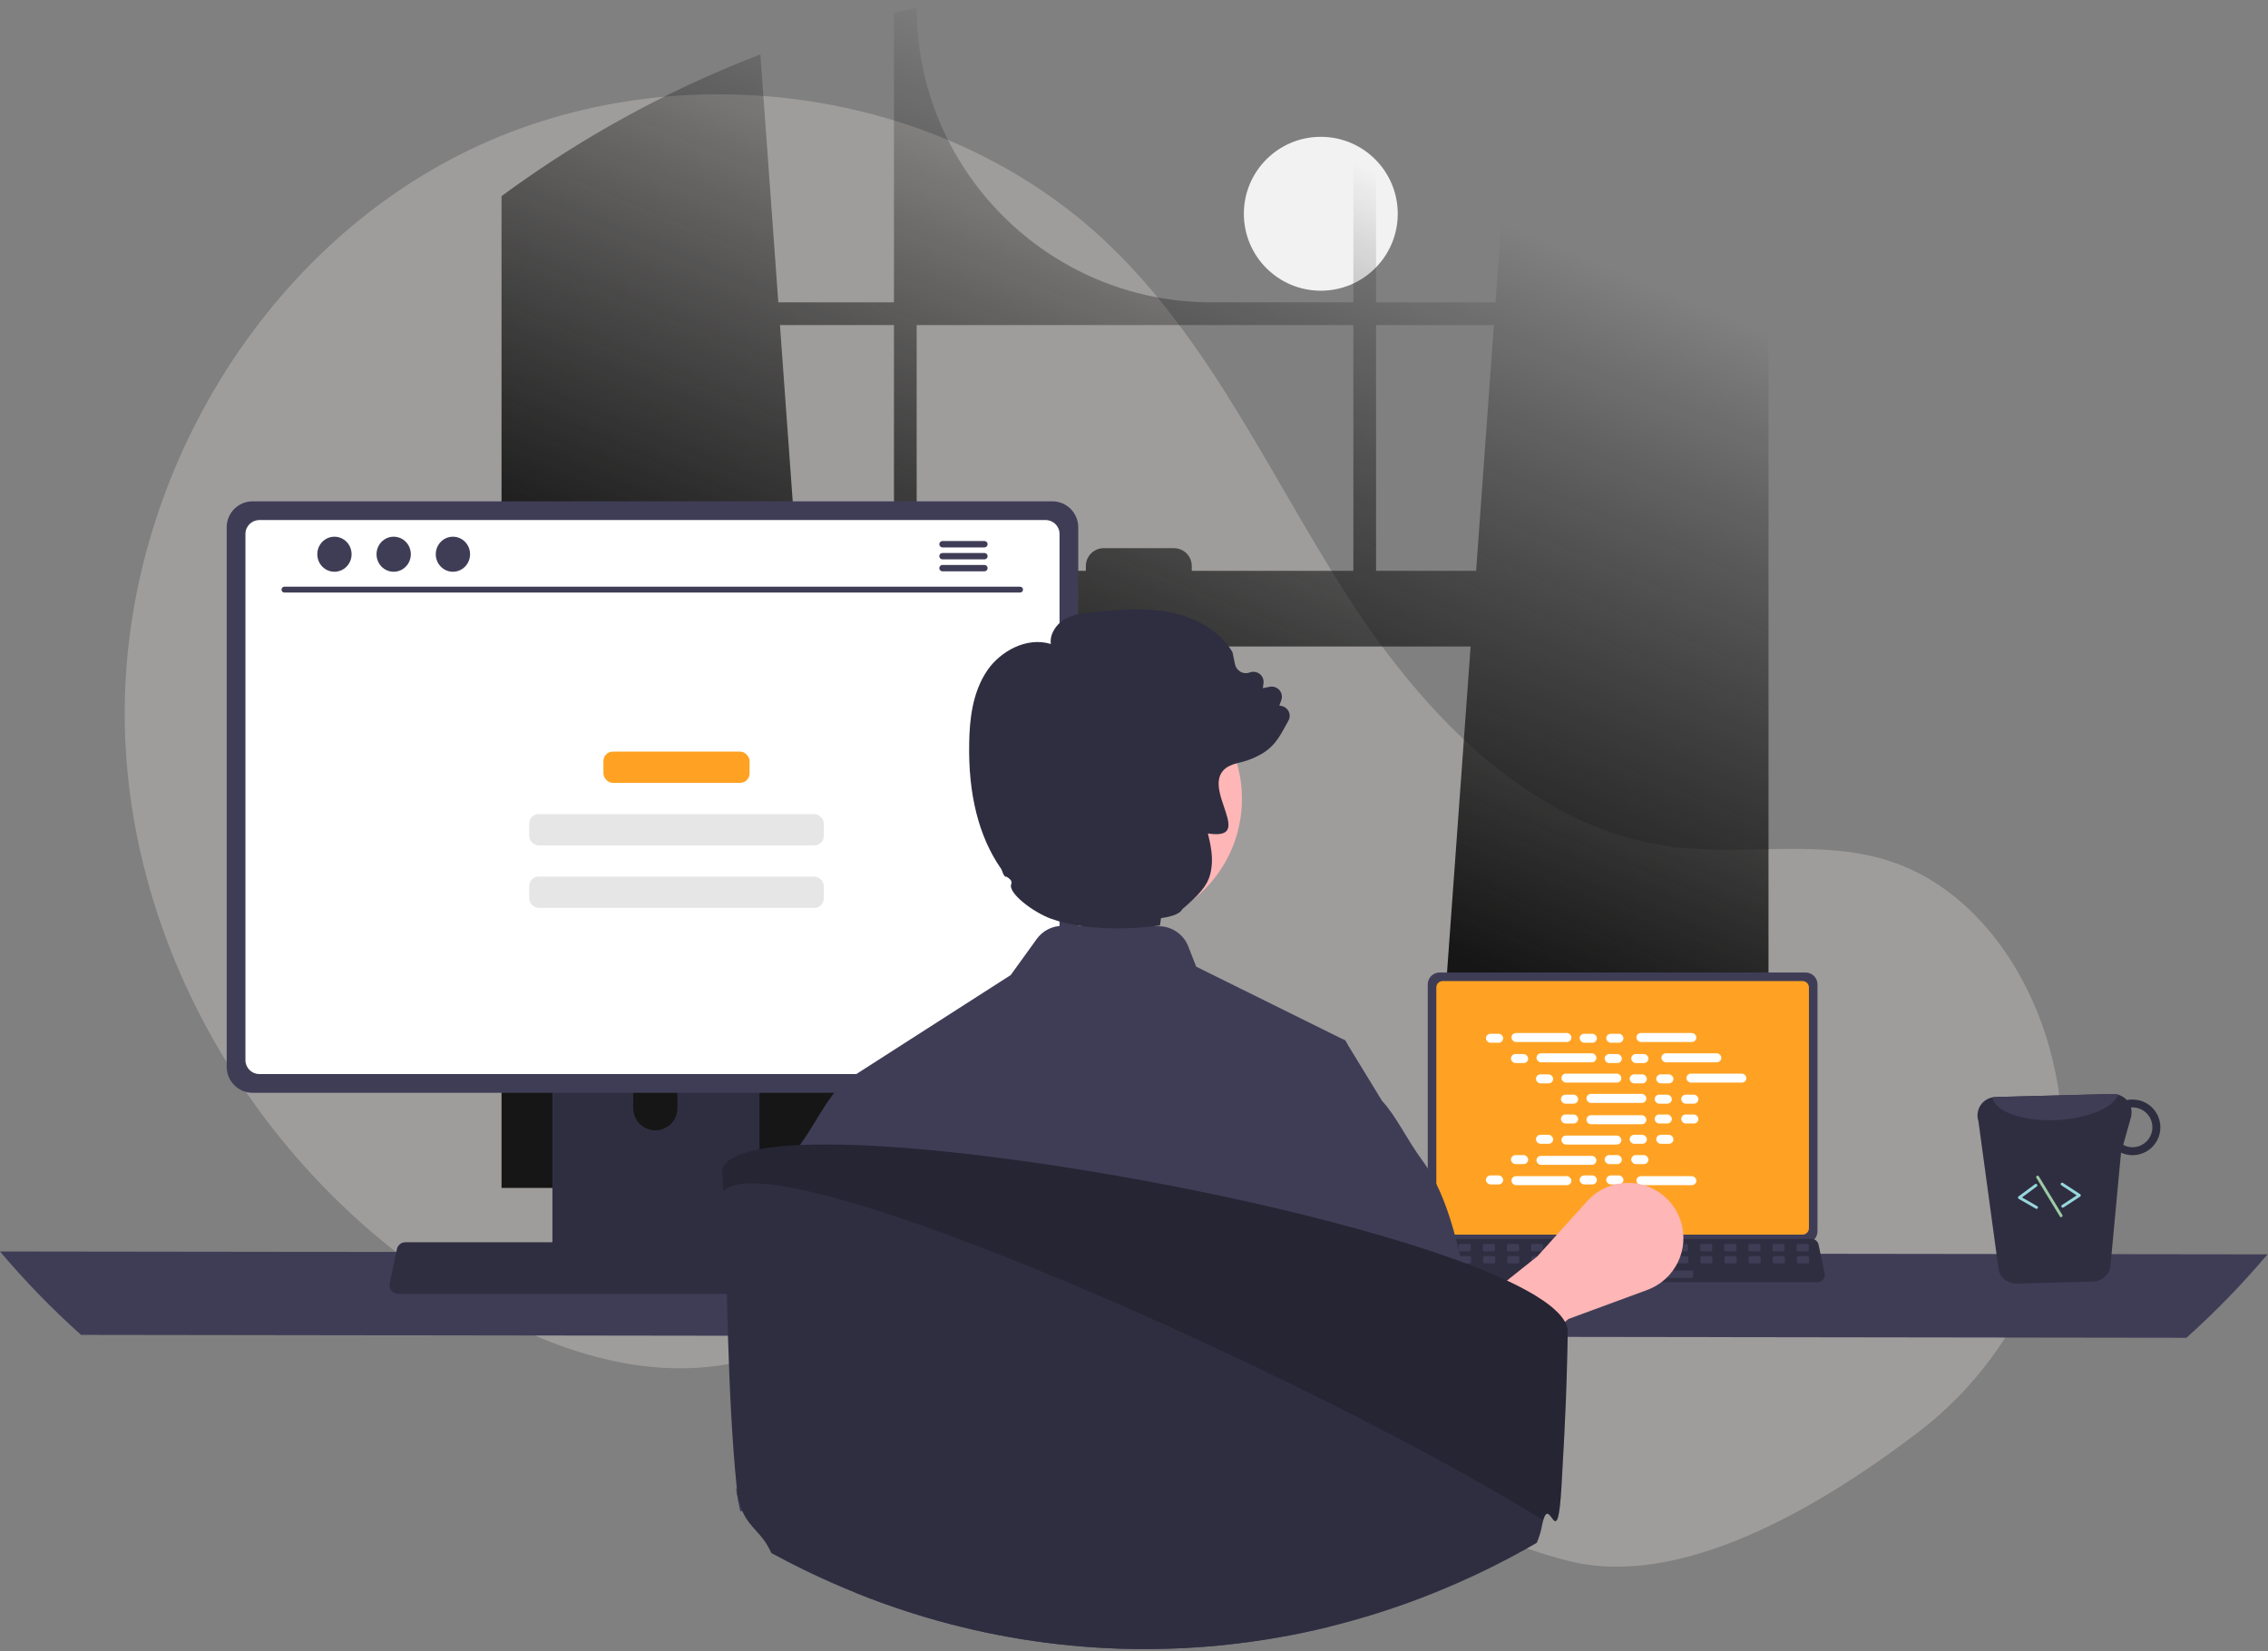 <?xml version="1.0" encoding="UTF-8"?>
<svg width="787px" height="573px" viewBox="0 0 787 573" version="1.1" xmlns="http://www.w3.org/2000/svg" xmlns:xlink="http://www.w3.org/1999/xlink">
    <rect x="0" y="0" width="787" height="573" fill="#808080" stroke="none"/>
    <title>undraw_programming_re_kg9v</title>
    <defs>
        <linearGradient x1="50%" y1="6.036%" x2="26.672%" y2="59.054%" id="linearGradient-1">
            <stop stop-color="#000000" stop-opacity="0" offset="0%"></stop>
            <stop stop-color="#161616" offset="100%"></stop>
        </linearGradient>
    </defs>
    <g id="Page-1" stroke="none" stroke-width="1" fill="none" fill-rule="evenodd">
        <g id="Large-Copy-4" transform="translate(-683, -223)" fill-rule="nonzero">
            <g id="undraw_programming_re_kg9v" transform="translate(683, 223)">
                <circle id="Oval" fill="#F2F2F2" cx="458.321" cy="74.182" r="26.701"></circle>
                <path d="M665.448,497.152 C705.135,466.923 724.091,416.127 712.224,367.67 C711.929,366.466 711.618,365.264 711.29,364.066 C703.423,335.302 683.959,307.965 655.59,298.775 C631.77,291.058 605.771,296.992 580.921,293.923 C532.139,287.899 494.32,248.429 467.71,207.104 C441.099,165.778 420.648,119.52 385.288,85.38 C327.003,29.104 231.926,16.988 159.661,53.619 C87.397,90.25 41.365,171.52 43.328,252.514 C45.291,333.509 93.374,410.946 163.203,452.031 C188.855,467.124 218.524,477.817 248.051,474.075 C273.671,470.829 296.95,457.063 322.45,452.976 C362.541,446.55 402.377,464.676 437.052,485.799 C471.728,506.922 505.223,531.959 544.627,541.752 C582.888,551.26 630.291,523.93 665.448,497.152 Z" id="Path" fill-opacity="0.271" fill="#F5EDE8"></path>
                <path d="M608.426,55.32 C607.556,54.74 606.676,54.19 605.806,53.63 C580.657,37.546 553.701,24.479 525.496,14.7 L518.956,104.92 L477.496,104.92 L477.496,1.53 C474.886,0.99 472.256,0.48 469.626,0 L469.626,104.92 L420.356,104.92 C363.874,104.92 318.086,59.132 318.086,2.65 C315.446,3.22 312.826,3.83 310.206,4.48 L310.206,104.92 L270.076,104.92 L263.846,18.89 C234.861,30.006 207.343,44.625 181.906,62.42 C181.466,62.72 181.026,63.03 180.596,63.33 C178.386,64.88 176.206,66.46 174.036,68.06 L174.036,412.25 L292.306,412.25 L290.216,383.3 L278.716,224.35 L510.306,224.35 L498.806,383.3 L496.716,412.25 L613.676,412.25 L613.676,58.8 C611.936,57.62 610.186,56.46 608.426,55.32 Z M310.206,198.1 L276.816,198.1 L270.646,112.8 L310.206,112.8 L310.206,198.1 Z M469.626,198.1 L413.546,198.1 L413.546,196.41 C413.546,194.769 412.894,193.196 411.732,192.036 C410.571,190.877 408.997,190.227 407.356,190.23 L382.976,190.23 C381.337,190.229 379.764,190.88 378.605,192.039 C377.446,193.198 376.795,194.771 376.796,196.41 L376.796,198.1 L318.086,198.1 L318.086,112.8 L469.626,112.8 L469.626,198.1 Z M477.496,198.1 L477.496,112.8 L518.386,112.8 L512.216,198.1 L477.496,198.1 Z" id="Shape" fill="url(#linearGradient-1)"></path>
                <path d="M0,434.291 C8.687,444.584 18.083,454.258 28.12,463.241 L758.7,464.241 C768.737,455.258 778.133,445.584 786.82,435.291 L0,434.291 Z" id="Path" fill="#3F3D56"></path>
                <path d="M495.43,341.591 L495.43,427.295 C495.432,429.57 497.275,431.413 499.549,431.414 L626.553,431.414 C628.828,431.413 630.671,429.57 630.673,427.295 L630.673,341.591 C630.667,339.319 628.825,337.48 626.553,337.477 L499.549,337.477 C497.277,337.48 495.435,339.319 495.43,341.591 L495.43,341.591 Z" id="Path" fill="#3F3D56"></path>
                <path d="M498.409,342.658 L498.409,426.238 C498.411,427.453 499.396,428.437 500.611,428.44 L625.496,428.44 C626.711,428.437 627.696,427.453 627.698,426.238 L627.698,342.658 C627.698,341.441 626.713,340.454 625.496,340.452 L500.611,340.452 C499.394,340.454 498.409,341.441 498.409,342.658 L498.409,342.658 Z" id="Path" fill="#FFA223"></path>
                <path d="M492.774,444.01 C493.245,444.601 493.961,444.944 494.717,444.94 L630.709,444.94 C631.462,444.939 632.175,444.599 632.65,444.014 C633.124,443.429 633.31,442.661 633.155,441.924 L631.044,431.897 C630.866,431.066 630.28,430.382 629.486,430.079 C629.203,429.968 628.902,429.911 628.598,429.911 L496.82,429.911 C496.516,429.911 496.215,429.968 495.932,430.079 C495.138,430.382 494.551,431.066 494.374,431.897 L492.263,441.924 C492.111,442.661 492.298,443.427 492.774,444.01 L492.774,444.01 Z" id="Path" fill="#2F2E41"></path>
                <rect id="Rectangle" fill="#3F3D56" transform="translate(625.538, 432.974) rotate(-180) translate(-625.538, -432.974)" x="623.444" y="431.717" width="4.188" height="2.513" rx="0.488"></rect>
                <rect id="Rectangle" fill="#3F3D56" transform="translate(617.161, 432.974) rotate(-180) translate(-617.161, -432.974)" x="615.067" y="431.717" width="4.188" height="2.513" rx="0.488"></rect>
                <rect id="Rectangle" fill="#3F3D56" transform="translate(608.784, 432.974) rotate(-180) translate(-608.784, -432.974)" x="606.69" y="431.717" width="4.188" height="2.513" rx="0.488"></rect>
                <rect id="Rectangle" fill="#3F3D56" transform="translate(600.407, 432.974) rotate(-180) translate(-600.407, -432.974)" x="598.313" y="431.717" width="4.188" height="2.513" rx="0.488"></rect>
                <rect id="Rectangle" fill="#3F3D56" transform="translate(592.03, 432.974) rotate(-180) translate(-592.03, -432.974)" x="589.936" y="431.717" width="4.188" height="2.513" rx="0.488"></rect>
                <rect id="Rectangle" fill="#3F3D56" transform="translate(583.653, 432.974) rotate(-180) translate(-583.653, -432.974)" x="581.559" y="431.717" width="4.188" height="2.513" rx="0.488"></rect>
                <rect id="Rectangle" fill="#3F3D56" transform="translate(575.276, 432.974) rotate(-180) translate(-575.276, -432.974)" x="573.182" y="431.717" width="4.188" height="2.513" rx="0.488"></rect>
                <rect id="Rectangle" fill="#3F3D56" transform="translate(566.899, 432.974) rotate(-180) translate(-566.899, -432.974)" x="564.805" y="431.717" width="4.188" height="2.513" rx="0.488"></rect>
                <rect id="Rectangle" fill="#3F3D56" transform="translate(558.522, 432.974) rotate(-180) translate(-558.522, -432.974)" x="556.428" y="431.717" width="4.188" height="2.513" rx="0.488"></rect>
                <rect id="Rectangle" fill="#3F3D56" transform="translate(550.145, 432.974) rotate(-180) translate(-550.145, -432.974)" x="548.051" y="431.717" width="4.188" height="2.513" rx="0.488"></rect>
                <rect id="Rectangle" fill="#3F3D56" transform="translate(541.768, 432.974) rotate(-180) translate(-541.768, -432.974)" x="539.674" y="431.717" width="4.188" height="2.513" rx="0.488"></rect>
                <rect id="Rectangle" fill="#3F3D56" transform="translate(533.391, 432.974) rotate(-180) translate(-533.391, -432.974)" x="531.297" y="431.717" width="4.188" height="2.513" rx="0.488"></rect>
                <rect id="Rectangle" fill="#3F3D56" transform="translate(525.014, 432.974) rotate(-180) translate(-525.014, -432.974)" x="522.92" y="431.717" width="4.188" height="2.513" rx="0.488"></rect>
                <rect id="Rectangle" fill="#3F3D56" transform="translate(516.637, 432.974) rotate(-180) translate(-516.637, -432.974)" x="514.543" y="431.717" width="4.188" height="2.513" rx="0.488"></rect>
                <rect id="Rectangle" fill="#3F3D56" transform="translate(508.26, 432.974) rotate(-180) translate(-508.26, -432.974)" x="506.166" y="431.717" width="4.188" height="2.513" rx="0.488"></rect>
                <rect id="Rectangle" fill="#3F3D56" transform="translate(499.883, 432.974) rotate(-180) translate(-499.883, -432.974)" x="497.789" y="431.717" width="4.188" height="2.513" rx="0.488"></rect>
                <rect id="Rectangle" fill="#3F3D56" transform="translate(625.637, 437.162) rotate(-180) translate(-625.637, -437.162)" x="623.543" y="435.906" width="4.188" height="2.513" rx="0.488"></rect>
                <rect id="Rectangle" fill="#3F3D56" transform="translate(617.26, 437.162) rotate(-180) translate(-617.26, -437.162)" x="615.166" y="435.906" width="4.188" height="2.513" rx="0.488"></rect>
                <rect id="Rectangle" fill="#3F3D56" transform="translate(608.883, 437.162) rotate(-180) translate(-608.883, -437.162)" x="606.789" y="435.906" width="4.188" height="2.513" rx="0.488"></rect>
                <rect id="Rectangle" fill="#3F3D56" transform="translate(600.506, 437.162) rotate(-180) translate(-600.506, -437.162)" x="598.412" y="435.906" width="4.188" height="2.513" rx="0.488"></rect>
                <rect id="Rectangle" fill="#3F3D56" transform="translate(592.129, 437.162) rotate(-180) translate(-592.129, -437.162)" x="590.035" y="435.906" width="4.188" height="2.513" rx="0.488"></rect>
                <rect id="Rectangle" fill="#3F3D56" transform="translate(583.752, 437.162) rotate(-180) translate(-583.752, -437.162)" x="581.658" y="435.906" width="4.188" height="2.513" rx="0.488"></rect>
                <rect id="Rectangle" fill="#3F3D56" transform="translate(575.375, 437.162) rotate(-180) translate(-575.375, -437.162)" x="573.281" y="435.906" width="4.188" height="2.513" rx="0.488"></rect>
                <rect id="Rectangle" fill="#3F3D56" transform="translate(566.998, 437.162) rotate(-180) translate(-566.998, -437.162)" x="564.904" y="435.906" width="4.188" height="2.513" rx="0.488"></rect>
                <rect id="Rectangle" fill="#3F3D56" transform="translate(558.621, 437.162) rotate(-180) translate(-558.621, -437.162)" x="556.527" y="435.906" width="4.188" height="2.513" rx="0.488"></rect>
                <rect id="Rectangle" fill="#3F3D56" transform="translate(550.244, 437.162) rotate(-180) translate(-550.244, -437.162)" x="548.15" y="435.906" width="4.188" height="2.513" rx="0.488"></rect>
                <rect id="Rectangle" fill="#3F3D56" transform="translate(541.867, 437.162) rotate(-180) translate(-541.867, -437.162)" x="539.773" y="435.906" width="4.188" height="2.513" rx="0.488"></rect>
                <rect id="Rectangle" fill="#3F3D56" transform="translate(533.49, 437.162) rotate(-180) translate(-533.49, -437.162)" x="531.396" y="435.906" width="4.188" height="2.513" rx="0.488"></rect>
                <rect id="Rectangle" fill="#3F3D56" transform="translate(525.113, 437.162) rotate(-180) translate(-525.113, -437.162)" x="523.019" y="435.906" width="4.188" height="2.513" rx="0.488"></rect>
                <rect id="Rectangle" fill="#3F3D56" transform="translate(516.736, 437.162) rotate(-180) translate(-516.736, -437.162)" x="514.642" y="435.906" width="4.188" height="2.513" rx="0.488"></rect>
                <rect id="Rectangle" fill="#3F3D56" transform="translate(508.359, 437.162) rotate(-180) translate(-508.359, -437.162)" x="506.265" y="435.906" width="4.188" height="2.513" rx="0.488"></rect>
                <rect id="Rectangle" fill="#3F3D56" transform="translate(499.982, 437.162) rotate(-180) translate(-499.982, -437.162)" x="497.888" y="435.906" width="4.188" height="2.513" rx="0.488"></rect>
                <rect id="Rectangle" fill="#3F3D56" transform="translate(570.768, 442.189) rotate(-180) translate(-570.768, -442.189)" x="554.014" y="440.932" width="33.508" height="2.513" rx="0.488"></rect>
                <rect id="Rectangle" fill="#FFFFFF" x="515.631" y="358.737" width="5.966" height="3.122" rx="1.561"></rect>
                <rect id="Rectangle" fill="#FFFFFF" x="548.154" y="358.737" width="5.966" height="3.122" rx="1.561"></rect>
                <rect id="Rectangle" fill="#FFFFFF" x="557.369" y="358.737" width="5.966" height="3.122" rx="1.561"></rect>
                <rect id="Rectangle" fill="#FFFFFF" x="524.477" y="358.477" width="20.796" height="3.122" rx="1.561"></rect>
                <rect id="Rectangle" fill="#FFFFFF" x="567.841" y="358.477" width="20.796" height="3.122" rx="1.561"></rect>
                <rect id="Rectangle" fill="#FFFFFF" x="524.304" y="365.784" width="5.966" height="3.122" rx="1.561"></rect>
                <rect id="Rectangle" fill="#FFFFFF" x="556.827" y="365.784" width="5.966" height="3.122" rx="1.561"></rect>
                <rect id="Rectangle" fill="#FFFFFF" x="566.042" y="365.784" width="5.966" height="3.122" rx="1.561"></rect>
                <rect id="Rectangle" fill="#FFFFFF" x="533.15" y="365.524" width="20.796" height="3.122" rx="1.561"></rect>
                <rect id="Rectangle" fill="#FFFFFF" x="576.514" y="365.524" width="20.796" height="3.122" rx="1.561"></rect>
                <rect id="Rectangle" fill="#FFFFFF" x="532.977" y="372.83" width="5.966" height="3.122" rx="1.561"></rect>
                <rect id="Rectangle" fill="#FFFFFF" x="565.5" y="372.83" width="5.966" height="3.122" rx="1.561"></rect>
                <rect id="Rectangle" fill="#FFFFFF" x="574.715" y="372.83" width="5.966" height="3.122" rx="1.561"></rect>
                <rect id="Rectangle" fill="#FFFFFF" x="541.823" y="372.57" width="20.796" height="3.122" rx="1.561"></rect>
                <rect id="Rectangle" fill="#FFFFFF" x="585.187" y="372.57" width="20.796" height="3.122" rx="1.561"></rect>
                <rect id="Rectangle" fill="#FFFFFF" x="541.649" y="379.877" width="5.966" height="3.122" rx="1.561"></rect>
                <rect id="Rectangle" fill="#FFFFFF" x="574.173" y="379.877" width="5.966" height="3.122" rx="1.561"></rect>
                <rect id="Rectangle" fill="#FFFFFF" x="583.387" y="379.877" width="5.966" height="3.122" rx="1.561"></rect>
                <rect id="Rectangle" fill="#FFFFFF" x="550.496" y="379.617" width="20.796" height="3.122" rx="1.561"></rect>
                <rect id="Rectangle" fill="#FFFFFF" x="548.154" y="407.898" width="5.966" height="3.122" rx="1.561"></rect>
                <rect id="Rectangle" fill="#FFFFFF" x="557.369" y="407.898" width="5.966" height="3.122" rx="1.561"></rect>
                <rect id="Rectangle" fill="#FFFFFF" x="567.841" y="408.158" width="20.796" height="3.122" rx="1.561"></rect>
                <rect id="Rectangle" fill="#FFFFFF" x="515.631" y="407.898" width="5.966" height="3.122" rx="1.561"></rect>
                <rect id="Rectangle" fill="#FFFFFF" x="524.477" y="408.158" width="20.796" height="3.122" rx="1.561"></rect>
                <rect id="Rectangle" fill="#FFFFFF" x="524.304" y="400.851" width="5.966" height="3.122" rx="1.561"></rect>
                <rect id="Rectangle" fill="#FFFFFF" x="556.827" y="400.851" width="5.966" height="3.122" rx="1.561"></rect>
                <rect id="Rectangle" fill="#FFFFFF" x="566.042" y="400.851" width="5.966" height="3.122" rx="1.561"></rect>
                <rect id="Rectangle" fill="#FFFFFF" x="533.15" y="401.111" width="20.796" height="3.122" rx="1.561"></rect>
                <rect id="Rectangle" fill="#FFFFFF" x="532.977" y="393.804" width="5.966" height="3.122" rx="1.561"></rect>
                <rect id="Rectangle" fill="#FFFFFF" x="565.5" y="393.804" width="5.966" height="3.122" rx="1.561"></rect>
                <rect id="Rectangle" fill="#FFFFFF" x="574.715" y="393.804" width="5.966" height="3.122" rx="1.561"></rect>
                <rect id="Rectangle" fill="#FFFFFF" x="541.823" y="394.065" width="20.796" height="3.122" rx="1.561"></rect>
                <rect id="Rectangle" fill="#FFFFFF" x="541.649" y="386.758" width="5.966" height="3.122" rx="1.561"></rect>
                <rect id="Rectangle" fill="#FFFFFF" x="574.173" y="386.758" width="5.966" height="3.122" rx="1.561"></rect>
                <rect id="Rectangle" fill="#FFFFFF" x="583.387" y="386.758" width="5.966" height="3.122" rx="1.561"></rect>
                <rect id="Rectangle" fill="#FFFFFF" x="550.496" y="387.018" width="20.796" height="3.122" rx="1.561"></rect>
                <path d="M504.917,490.482 L491.568,469.38 L533.47,435.977 L550.765,416.816 C555.338,411.75 562.26,409.499 568.938,410.905 C575.616,412.312 581.042,417.164 583.183,423.644 L583.183,423.644 C586.424,433.452 581.306,444.064 571.613,447.635 L544.264,457.71 L504.917,490.482 Z" id="Path" fill="#FFB6B6"></path>
                <path d="M191.69,337.481 L191.69,440.041 L263.54,440.041 L263.54,337.481 C263.543,335.967 262.557,334.628 261.11,334.181 C260.778,334.071 260.43,334.017 260.08,334.021 L195.16,334.021 C194.241,334.019 193.359,334.383 192.708,335.032 C192.057,335.681 191.691,336.562 191.69,337.481 L191.69,337.481 Z M219.73,372.721 C219.769,368.513 223.192,365.122 227.4,365.122 C231.608,365.122 235.031,368.513 235.07,372.721 L235.07,384.621 C235.048,388.842 231.621,392.252 227.4,392.252 C223.179,392.252 219.752,388.842 219.73,384.621 L219.73,372.721 Z" id="Shape" fill="#2F2E41"></path>
                <path d="M191.47,436.761 L191.47,446.651 C191.473,447.717 192.334,448.582 193.4,448.591 L261.83,448.591 C262.898,448.586 263.76,447.719 263.76,446.651 L263.76,436.761 L191.47,436.761 Z" id="Path" fill="#3F3D56"></path>
                <path d="M78.66,182.961 L78.66,370.221 C78.664,375.19 82.691,379.217 87.66,379.221 L365.16,379.221 C370.129,379.217 374.156,375.19 374.16,370.221 L374.16,182.961 C374.148,177.997 370.124,173.977 365.16,173.971 L87.66,173.971 C82.696,173.977 78.672,177.997 78.66,182.961 Z" id="Path" fill="#3F3D56"></path>
                <path d="M85.17,185.291 L85.17,367.911 C85.175,370.565 87.325,372.716 89.98,372.721 L362.85,372.721 C365.505,372.716 367.655,370.565 367.66,367.911 L367.66,185.291 C367.66,182.633 365.508,180.477 362.85,180.471 L89.98,180.471 C87.322,180.477 85.17,182.633 85.17,185.291 Z" id="Path" fill="#FFFFFF"></path>
                <path d="M135.81,447.921 C136.373,448.626 137.228,449.035 138.13,449.031 L300.47,449.031 C301.369,449.03 302.22,448.624 302.786,447.925 C303.353,447.227 303.574,446.311 303.39,445.431 L300.87,433.461 C300.658,432.469 299.958,431.652 299.01,431.291 C298.672,431.158 298.313,431.091 297.95,431.091 L140.64,431.091 C140.277,431.091 139.918,431.158 139.58,431.291 C138.632,431.652 137.932,432.469 137.72,433.461 L135.2,445.431 C135.018,446.31 135.242,447.225 135.81,447.921 Z" id="Path" fill="#2F2E41"></path>
                <path d="M353.995,205.628 L98.671,205.628 C98.119,205.615 97.678,205.164 97.678,204.612 C97.678,204.06 98.119,203.609 98.671,203.597 L353.995,203.597 C354.546,203.609 354.988,204.06 354.988,204.612 C354.988,205.164 354.546,205.615 353.995,205.628 L353.995,205.628 Z" id="Path" fill="#3F3D56"></path>
                <ellipse id="Oval" fill="#3F3D56" cx="116.051" cy="192.33" rx="5.95" ry="6.083"></ellipse>
                <ellipse id="Oval" fill="#3F3D56" cx="136.607" cy="192.33" rx="5.95" ry="6.083"></ellipse>
                <ellipse id="Oval" fill="#3F3D56" cx="157.163" cy="192.33" rx="5.95" ry="6.083"></ellipse>
                <path d="M341.616,187.751 L327.016,187.751 C326.416,187.765 325.937,188.256 325.937,188.856 C325.937,189.456 326.416,189.947 327.016,189.961 L341.616,189.961 C342.221,189.952 342.706,189.46 342.706,188.856 C342.706,188.252 342.221,187.759 341.616,187.751 Z" id="Path" fill="#3F3D56"></path>
                <path d="M341.616,191.901 L327.016,191.901 C326.416,191.914 325.936,192.405 325.936,193.006 C325.936,193.607 326.416,194.098 327.016,194.111 L341.616,194.111 C342.221,194.104 342.708,193.611 342.708,193.006 C342.708,192.401 342.221,191.908 341.616,191.901 L341.616,191.901 Z" id="Path" fill="#3F3D56"></path>
                <path d="M341.616,196.051 L327.016,196.051 C326.416,196.065 325.937,196.555 325.937,197.156 C325.937,197.756 326.416,198.247 327.016,198.261 L341.616,198.261 C342.221,198.252 342.706,197.76 342.706,197.156 C342.706,196.552 342.221,196.059 341.616,196.051 Z" id="Path" fill="#3F3D56"></path>
                <path d="M693.596,441.101 C694.5,443.733 696.997,445.482 699.779,445.432 L726.271,444.751 C729.076,444.696 731.511,442.8 732.252,440.094 L736,400.006 C737.33,400.609 738.778,400.906 740.238,400.877 C743.689,400.79 746.831,398.87 748.481,395.838 C750.132,392.806 750.039,389.125 748.239,386.18 C746.439,383.235 743.204,381.474 739.753,381.561 C739.17,381.559 738.588,381.619 738.017,381.741 C736.762,380.383 734.992,379.62 733.143,379.638 L692.393,380.69 C692.055,380.703 691.718,380.745 691.388,380.815 C689.579,381.152 688.006,382.255 687.071,383.839 C686.137,385.424 685.934,387.335 686.514,389.08 L693.596,441.101 Z M736.769,397.284 L739.437,387.732 C739.74,386.628 739.747,385.464 739.457,384.357 C739.587,384.357 739.701,384.295 739.83,384.295 C743.639,384.216 746.793,387.234 746.882,391.042 C746.971,394.85 743.962,398.013 740.154,398.112 C738.971,398.149 737.801,397.863 736.769,397.284 L736.769,397.284 Z" id="Shape" fill="#2F2E41"></path>
                <path d="M691.388,380.815 C692.256,385.779 702.017,389.269 713.753,388.662 C724.546,388.165 733.371,384.375 734.988,379.884 C734.389,379.707 733.767,379.624 733.143,379.638 L692.393,380.69 C692.055,380.703 691.718,380.745 691.388,380.815 L691.388,380.815 Z" id="Path" fill="#3F3D56"></path>
                <path d="M715.904,419.073 C715.958,419.059 716.009,419.037 716.055,419.007 L721.808,415.241 C721.95,415.149 722.035,414.992 722.035,414.823 C722.035,414.654 721.95,414.497 721.809,414.405 L715.829,410.488 C715.68,410.389 715.489,410.378 715.329,410.458 C715.169,410.539 715.064,410.698 715.054,410.877 C715.044,411.056 715.131,411.226 715.281,411.324 L720.622,414.822 L715.508,418.17 C715.303,418.304 715.226,418.566 715.324,418.789 C715.422,419.013 715.668,419.133 715.904,419.073 L715.904,419.073 Z" id="Path" fill="#97D7DC"></path>
                <path d="M706.818,419.492 C707.015,419.442 707.163,419.277 707.19,419.075 C707.218,418.874 707.12,418.675 706.944,418.574 L701.641,415.533 L706.766,411.726 C706.91,411.62 706.985,411.445 706.965,411.268 C706.944,411.09 706.83,410.937 706.667,410.866 C706.503,410.796 706.314,410.818 706.17,410.924 L700.432,415.187 C700.296,415.287 700.22,415.449 700.23,415.617 C700.24,415.786 700.334,415.938 700.481,416.021 L706.446,419.441 C706.559,419.506 706.692,419.524 706.818,419.492 Z" id="Path" fill="#97D7DC"></path>
                <path d="M715.332,422.373 C715.381,422.361 715.427,422.341 715.469,422.315 C715.583,422.246 715.664,422.135 715.695,422.006 C715.727,421.877 715.706,421.741 715.637,421.628 L707.481,408.22 C707.337,407.984 707.03,407.91 706.794,408.054 C706.559,408.197 706.484,408.504 706.627,408.74 L714.782,422.149 C714.897,422.336 715.119,422.427 715.332,422.373 L715.332,422.373 Z" id="Path" fill="#9DCAA4"></path>
                <rect id="Rectangle" fill="#FFA223" x="209.385" y="260.827" width="50.719" height="10.846" rx="3.264"></rect>
                <rect id="Rectangle" fill="#E6E6E6" x="183.626" y="282.519" width="102.236" height="10.846" rx="3.264"></rect>
                <rect id="Rectangle" fill="#E6E6E6" x="183.626" y="304.21" width="102.236" height="10.846" rx="3.264"></rect>
                <path d="M290.711,376.846 L290.928,377.53 L290.939,377.553 L297.465,397.391 L304.971,420.252 L319.094,463.213 L319.23,469.887 L319.23,469.91 L320.28,523.594 L317.371,530.872 L320.645,542.805 C320.645,542.805 319.139,524.768 311.063,535.126 C306.488,541.012 301.138,547.035 296.746,552.682 C303.146,555.272 309.648,557.614 316.253,559.709 C317.679,560.166 319.116,560.599 320.554,561.033 C320.862,561.124 321.17,561.215 321.478,561.307 C343.372,567.781 366.008,571.42 388.829,572.132 C390.015,572.167 391.179,572.189 392.308,572.212 C392.707,572.224 393.095,572.235 393.483,572.235 C394.761,572.246 396.027,572.258 397.304,572.258 C399.883,572.258 402.449,572.22 405.005,572.144 C423.918,571.611 442.721,569.068 461.096,564.558 C460.971,556.972 460.628,548.108 460.138,538.639 C459.91,533.997 454.788,528.966 454.48,524.106 C454.263,520.456 458.86,517.022 458.621,513.314 C457.069,490.488 455.13,499.25 453.693,483.086 C453.544,481.5 453.407,479.983 453.282,478.534 C452.358,468.153 451.719,461.662 451.719,461.662 L457.856,422.979 L467.496,362.244 L466.754,361.024 L465.922,360.613 L415.078,335.448 L412.317,328.375 C410.671,324.206 406.657,321.456 402.176,321.427 L368.683,321.29 C365.156,321.275 361.839,322.961 359.773,325.819 L350.704,338.379 L290.711,376.846 Z" id="Path" fill="#3F3D56"></path>
                <path d="M326.817,453.654 L319.23,469.887 L314.051,480.975 L305.142,527.621 L300.682,532.355 L296.86,515.596 L256.862,524.477 C255.55,517.187 256.511,524.723 255.701,516.727 C255.929,516.499 256.169,516.27 256.408,516.042 C257.047,515.449 257.583,514.89 257.572,514.354 C257.116,486.77 258.485,439.828 269.915,411.388 C271.705,406.745 274.066,402.342 276.942,398.281 C277.17,397.973 277.387,397.665 277.604,397.357 C282.874,389.976 286.205,382.709 290.928,377.542 L290.928,377.53 C290.957,377.507 290.984,377.48 291.008,377.451 C291.025,377.442 291.04,377.43 291.053,377.416 L323.497,360.214 L324.889,399.319 L325.881,427.428 L326.817,453.654 Z" id="Path" fill="#3F3D56"></path>
                <path d="M443.801,458.264 L453.277,478.539 L456.585,485.6 L465.492,532.242 L469.937,536.965 L473.768,520.209 L475.568,519.84 L508.026,513.118 L517.487,543.164 C521.882,535.84 520.519,526.434 514.225,520.658 C513.579,520.074 513.041,519.505 513.056,518.966 C513.595,486.523 511.61,427.283 493.689,402.9 C487.997,395.163 484.582,387.456 479.613,382.072 C479.598,382.056 479.598,382.041 479.583,382.041 L467.491,362.243 L466.753,361.027 L465.922,360.612 L443.801,458.264 Z" id="Path" fill="#3F3D56"></path>
                <circle id="a657ec4b-47ce-4d2a-9c58-81a811696ca9" fill="#FFB6B6" cx="386.397" cy="277.201" r="44.558"></circle>
                <path d="M443.932,244.887 L444.602,243.027 C445.048,241.834 444.815,240.494 443.995,239.52 C443.175,238.546 441.893,238.09 440.642,238.327 L438.202,238.797 L438.432,237.167 C438.612,235.932 438.126,234.694 437.155,233.909 C436.184,233.125 434.872,232.911 433.702,233.347 C432.643,233.764 431.452,233.679 430.462,233.117 C429.469,232.572 428.767,231.617 428.542,230.507 L427.692,226.407 L427.602,226.187 C423.462,219.287 415.502,214.267 405.762,212.427 C397.092,210.777 388.202,211.617 379.632,212.407 C376.232,212.727 372.392,213.087 369.192,215.047 C366.472,216.727 364.172,220.087 364.642,223.477 C356.192,220.887 347.132,226.057 342.642,232.577 C337.322,240.337 336.452,250.057 336.312,257.657 C335.932,275.637 339.642,290.347 347.312,301.387 C347.872,302.187 348.012,303.857 349.122,304.417 L348.892,304.047 C350.132,304.667 351.392,305.667 350.922,306.737 C349.572,309.817 358.542,316.627 364.862,318.877 C376.392,322.987 391.722,322.637 402.502,321.157 L402.882,318.607 C406.772,318.077 409.512,317.067 410.282,315.487 C411.642,314.327 412.802,313.287 413.812,312.327 L413.822,312.317 C413.842,312.297 413.882,312.267 413.902,312.247 C418.772,307.577 419.902,304.917 420.412,300.867 C420.902,296.897 420.032,292.867 419.142,289.237 C437.882,292.137 411.762,269.277 429.222,264.857 C429.423,264.795 429.626,264.745 429.832,264.707 C430.342,264.587 430.852,264.467 431.342,264.327 C433.704,263.686 435.966,262.72 438.062,261.457 C442.942,258.487 444.552,254.547 447.072,250.107 C447.819,248.809 447.636,247.178 446.622,246.077 C445.924,245.331 444.953,244.902 443.932,244.887 Z" id="Path" fill="#2F2E41"></path>
                <path d="M543.992,461.437 C543.982,463.187 543.962,465.637 543.882,468.667 C543.872,469.087 543.862,469.517 543.852,469.957 C543.722,475.527 543.592,480.197 543.382,485.387 C543.372,485.747 543.362,486.097 543.342,486.457 C543.062,493.697 542.622,502.127 541.862,515.477 C540.452,540.137 537.992,518.867 535.522,527.517 C535.402,527.947 535.272,528.457 535.152,529.057 C534.778,531.234 534.147,533.359 533.272,535.387 C531.962,536.167 530.612,536.917 529.282,537.667 C525.492,539.777 521.642,541.807 517.762,543.737 C515.582,544.817 513.392,545.877 511.192,546.897 C510.842,547.057 510.502,547.217 510.162,547.367 C498.896,552.578 487.286,557.008 475.412,560.627 C473.092,561.327 470.782,562.007 468.442,562.637 C466.002,563.317 463.562,563.957 461.092,564.557 C442.718,569.068 423.915,571.612 405.002,572.147 C402.452,572.227 399.882,572.257 397.302,572.257 C396.022,572.257 394.762,572.247 393.482,572.237 C393.092,572.237 392.702,572.227 392.312,572.217 C391.182,572.187 390.012,572.167 388.832,572.137 C366.011,571.425 343.376,567.785 321.482,561.307 L320.552,561.037 C319.112,560.597 317.682,560.167 316.252,559.707 C309.652,557.617 303.149,555.277 296.742,552.687 C291.852,550.717 287.019,548.603 282.242,546.347 C282.199,546.335 282.158,546.315 282.122,546.287 C281.122,545.827 280.112,545.347 279.112,544.857 C278.982,544.787 278.842,544.717 278.702,544.647 C274.972,542.827 271.282,540.92 267.632,538.927 C264.562,531.877 260.242,530.527 257.562,524.327 C256.782,522.485 256.219,520.559 255.882,518.587 C255.882,518.567 255.872,518.547 255.872,518.517 C256.152,522.237 254.682,511.917 255.862,518.477 C255.852,518.357 255.842,518.227 255.832,518.077 C255.802,517.717 255.762,517.277 255.702,516.727 C252.272,483.237 252.492,444.937 251.002,413.377 C250.902,411.337 250.799,409.383 250.692,407.517 C250.662,406.897 250.622,406.287 250.582,405.687 C250.652,405.507 250.732,405.317 250.822,405.137 C250.841,405.085 250.865,405.035 250.892,404.987 C250.922,404.925 250.955,404.865 250.992,404.807 C251.012,404.777 251.042,404.737 251.062,404.707 C251.077,404.673 251.094,404.639 251.112,404.607 C251.202,404.467 251.302,404.317 251.412,404.177 C251.462,404.117 251.502,404.067 251.552,404.017 C251.587,403.966 251.627,403.919 251.672,403.877 C251.703,403.829 251.74,403.785 251.782,403.747 C251.822,403.707 251.862,403.657 251.912,403.607 C251.934,403.575 251.961,403.548 251.992,403.527 C252.071,403.436 252.158,403.352 252.252,403.277 C252.609,402.949 252.99,402.648 253.392,402.377 C253.532,402.287 253.682,402.197 253.822,402.097 C254.83,401.494 255.891,400.985 256.992,400.577 C257.372,400.437 257.752,400.307 258.162,400.167 C258.312,400.127 258.452,400.077 258.602,400.027 C258.822,399.957 259.042,399.887 259.272,399.837 C260.412,399.497 261.642,399.207 262.972,398.937 C263.132,398.907 263.302,398.877 263.472,398.837 C263.712,398.787 263.962,398.747 264.212,398.707 C264.552,398.647 264.902,398.587 265.252,398.527 C268.222,398.057 271.592,397.707 275.312,397.477 C275.662,397.457 276.012,397.437 276.362,397.417 C276.772,397.397 277.182,397.377 277.602,397.357 C277.952,397.337 278.312,397.327 278.672,397.317 C279.022,397.297 279.382,397.287 279.752,397.277 C280.762,397.247 281.802,397.217 282.862,397.197 C285.882,397.137 289.062,397.157 292.402,397.227 C293.952,397.267 295.532,397.307 297.152,397.377 C297.262,397.377 297.362,397.387 297.462,397.387 C298.872,397.437 300.292,397.497 301.752,397.577 C302.772,397.627 303.802,397.677 304.832,397.737 C305.802,397.797 306.782,397.857 307.772,397.927 C308.542,397.967 309.312,398.027 310.092,398.077 C310.752,398.127 311.412,398.177 312.072,398.217 L312.972,398.277 C313.462,398.317 313.952,398.347 314.452,398.397 C315.552,398.487 316.652,398.577 317.772,398.667 C318.882,398.767 320.012,398.867 321.142,398.967 C322.272,399.067 323.412,399.177 324.552,399.287 C324.672,399.297 324.782,399.307 324.892,399.317 C325.932,399.427 326.972,399.527 328.022,399.637 C328.262,399.657 328.512,399.677 328.752,399.707 C329.753,399.807 330.774,399.925 331.784,400.033 C332.094,400.066 332.403,400.098 332.714,400.132 C333.505,400.219 334.285,400.293 335.082,400.387 C336.132,400.507 337.202,400.617 338.242,400.757 C339.052,400.847 339.862,400.937 340.672,401.037 C341.942,401.187 343.232,401.347 344.522,401.517 C345.012,401.577 345.502,401.637 345.992,401.707 C349.672,402.167 353.392,402.677 357.172,403.207 C362.902,404.017 368.722,404.897 374.582,405.847 C380.452,406.797 386.356,407.8 392.292,408.857 C393.792,409.127 395.292,409.397 396.802,409.677 C397.482,409.807 398.162,409.937 398.842,410.067 C400.002,410.277 401.162,410.497 402.322,410.717 C403.482,410.937 404.642,411.157 405.802,411.387 C407.182,411.657 408.572,411.927 409.952,412.197 C419.042,413.997 428.082,415.917 436.902,417.927 C438.352,418.257 439.802,418.597 441.242,418.927 C444.122,419.597 446.976,420.277 449.802,420.967 C450.582,421.147 451.352,421.337 452.122,421.527 C454.042,422.007 455.962,422.487 457.852,422.977 L458.182,423.067 C459.572,423.407 460.932,423.757 462.292,424.117 C465.502,424.957 468.659,425.807 471.762,426.667 C473.822,427.237 475.859,427.813 477.872,428.397 C480.882,429.267 483.832,430.147 486.702,431.037 C487.412,431.257 488.122,431.477 488.822,431.687 C490.922,432.337 492.992,432.997 495.002,433.657 C496.602,434.177 498.162,434.707 499.702,435.237 C501.242,435.767 502.752,436.297 504.232,436.827 C505.182,437.167 506.122,437.527 507.062,437.867 C508.412,438.367 509.742,438.867 511.042,439.367 C511.442,439.517 511.832,439.677 512.222,439.827 C512.472,439.937 512.712,440.027 512.952,440.127 C513.422,440.317 513.902,440.497 514.362,440.687 C514.832,440.867 515.292,441.057 515.752,441.257 C516.202,441.437 516.662,441.627 517.102,441.817 C517.552,441.997 517.992,442.187 518.432,442.387 C518.802,442.537 519.162,442.697 519.512,442.857 C520.222,443.167 520.932,443.477 521.622,443.797 C521.962,443.957 522.302,444.107 522.642,444.267 L523.422,444.627 C523.532,444.687 523.642,444.737 523.752,444.787 C524.002,444.907 524.262,445.037 524.512,445.157 C525.092,445.427 525.662,445.717 526.222,445.987 C526.972,446.367 527.702,446.747 528.402,447.117 C529.112,447.497 529.802,447.877 530.462,448.247 C530.572,448.307 530.672,448.367 530.782,448.427 C530.932,448.507 531.082,448.597 531.232,448.677 C531.742,448.967 532.232,449.267 532.722,449.557 C533.682,450.147 534.592,450.727 535.442,451.307 C535.632,451.437 535.812,451.567 536.002,451.687 C536.632,452.137 537.232,452.577 537.792,453.027 C537.792,453.037 537.792,453.037 537.802,453.037 C537.992,453.177 538.172,453.327 538.352,453.467 C538.502,453.607 538.662,453.727 538.812,453.867 C539.332,454.317 539.812,454.747 540.252,455.187 C540.4,455.323 540.54,455.466 540.672,455.617 C540.73,455.665 540.784,455.719 540.832,455.777 C541.032,455.977 541.212,456.177 541.382,456.377 C541.409,456.404 541.432,456.434 541.452,456.467 C541.692,456.747 541.912,457.027 542.122,457.307 C542.222,457.447 542.332,457.587 542.422,457.727 C542.542,457.897 542.662,458.077 542.762,458.247 C542.852,458.387 542.932,458.537 543.012,458.677 C543.224,459.037 543.405,459.415 543.552,459.807 C543.665,460.072 543.755,460.346 543.822,460.627 C543.898,460.892 543.955,461.163 543.992,461.437 L543.992,461.437 Z" id="Path" fill="#2F2E41"></path>
                <path d="M543.992,461.437 C543.982,463.187 543.962,465.637 543.882,468.667 C543.872,469.087 543.852,469.517 543.842,469.957 C543.742,474.207 543.592,479.457 543.382,485.387 C543.372,485.747 543.362,486.097 543.342,486.457 C543.062,493.697 542.622,502.127 541.862,515.477 C540.452,540.137 537.992,518.867 535.522,527.517 C528.662,523.297 521.142,518.877 513.102,514.337 C511.652,513.517 510.189,512.693 508.712,511.867 C492.632,502.897 474.672,493.497 455.922,484.187 C455.182,483.817 454.432,483.447 453.692,483.087 C410.742,461.857 363.862,441.207 325.882,427.427 C318.552,424.767 311.552,422.367 304.972,420.257 C291.112,415.827 279.132,412.727 269.912,411.387 C260.312,409.987 253.682,410.487 251.002,413.377 C250.902,411.337 250.799,409.383 250.692,407.517 C250.652,406.897 250.612,406.287 250.572,405.687 C250.634,405.522 250.714,405.365 250.792,405.207 C250.803,405.183 250.811,405.16 250.822,405.137 C250.841,405.085 250.865,405.035 250.892,404.987 C250.922,404.925 250.955,404.865 250.992,404.807 C251.025,404.736 251.065,404.669 251.112,404.607 C251.202,404.467 251.302,404.317 251.412,404.177 C251.493,404.072 251.58,403.972 251.672,403.877 C251.703,403.829 251.74,403.785 251.782,403.747 C251.822,403.707 251.862,403.657 251.912,403.607 C251.934,403.575 251.961,403.548 251.992,403.527 C252.071,403.436 252.158,403.352 252.252,403.277 C252.609,402.948 252.99,402.648 253.392,402.377 C253.532,402.287 253.682,402.197 253.822,402.097 C254.83,401.494 255.891,400.985 256.992,400.577 C257.372,400.437 257.752,400.307 258.162,400.167 C258.312,400.127 258.452,400.077 258.602,400.027 C258.822,399.957 259.042,399.887 259.272,399.837 C260.412,399.497 261.642,399.207 262.972,398.937 C263.372,398.857 263.792,398.777 264.212,398.707 C264.552,398.647 264.902,398.587 265.252,398.527 C268.222,398.057 271.592,397.707 275.312,397.477 C275.662,397.457 276.012,397.437 276.362,397.417 C276.772,397.397 277.182,397.377 277.602,397.357 C277.952,397.337 278.312,397.327 278.672,397.317 C279.022,397.297 279.382,397.287 279.752,397.277 C280.762,397.247 281.802,397.217 282.862,397.197 C285.882,397.147 289.062,397.167 292.402,397.237 C293.952,397.267 295.532,397.317 297.152,397.387 C297.252,397.387 297.362,397.397 297.462,397.397 C298.872,397.437 300.302,397.507 301.752,397.577 C302.772,397.627 303.802,397.677 304.832,397.737 C305.802,397.797 306.782,397.857 307.772,397.927 C308.542,397.967 309.312,398.027 310.092,398.077 C310.752,398.127 311.412,398.177 312.072,398.217 C312.862,398.277 313.652,398.337 314.452,398.397 C315.552,398.487 316.652,398.577 317.772,398.667 C318.882,398.767 320.012,398.867 321.142,398.967 C322.272,399.067 323.412,399.177 324.552,399.287 C324.672,399.297 324.782,399.307 324.892,399.317 C325.932,399.427 326.972,399.527 328.022,399.637 C333.842,400.227 339.832,400.917 345.992,401.707 C349.672,402.177 353.399,402.68 357.172,403.217 C362.902,404.027 368.722,404.907 374.582,405.847 C380.452,406.797 386.356,407.8 392.292,408.857 C393.792,409.127 395.292,409.397 396.802,409.677 C398.642,410.017 400.482,410.363 402.322,410.717 C403.482,410.937 404.642,411.157 405.802,411.387 C407.182,411.657 408.572,411.927 409.952,412.197 C419.042,413.997 428.082,415.917 436.902,417.927 C438.352,418.257 439.802,418.597 441.242,418.927 C444.122,419.597 446.976,420.277 449.802,420.967 C450.582,421.157 451.352,421.347 452.122,421.537 C454.052,422.017 455.962,422.497 457.852,422.977 L457.852,422.987 C457.962,423.007 458.072,423.037 458.182,423.067 C459.562,423.417 460.932,423.767 462.292,424.127 C465.502,424.967 468.659,425.813 471.762,426.667 C473.822,427.247 475.862,427.817 477.872,428.397 C480.882,429.277 483.832,430.157 486.702,431.037 C487.412,431.257 488.122,431.477 488.822,431.687 C490.922,432.347 492.982,433.003 495.002,433.657 C496.602,434.177 498.162,434.707 499.702,435.237 C501.242,435.767 502.752,436.297 504.232,436.827 C505.192,437.167 506.132,437.517 507.062,437.857 C508.422,438.357 509.742,438.857 511.042,439.367 C511.442,439.517 511.832,439.677 512.222,439.827 C512.952,440.107 513.662,440.397 514.362,440.687 C514.832,440.867 515.292,441.057 515.752,441.257 C516.202,441.437 516.662,441.627 517.102,441.817 C517.552,441.997 517.992,442.187 518.432,442.387 C518.802,442.537 519.162,442.697 519.512,442.857 C520.222,443.167 520.932,443.477 521.622,443.797 C521.962,443.957 522.302,444.107 522.642,444.267 L523.422,444.627 C523.532,444.687 523.642,444.737 523.752,444.787 C524.602,445.187 525.422,445.587 526.222,445.987 C526.972,446.367 527.702,446.747 528.402,447.117 C529.232,447.557 530.022,447.987 530.782,448.427 C530.932,448.507 531.082,448.597 531.232,448.677 C531.742,448.967 532.232,449.267 532.722,449.557 C533.682,450.147 534.592,450.727 535.442,451.307 C536.282,451.887 537.062,452.457 537.792,453.027 C537.792,453.037 537.792,453.037 537.802,453.037 C538.152,453.317 538.492,453.597 538.812,453.867 C539.332,454.317 539.812,454.747 540.252,455.187 C540.4,455.323 540.54,455.466 540.672,455.617 C540.73,455.665 540.784,455.719 540.832,455.777 C541.042,456.007 541.252,456.237 541.452,456.467 C541.692,456.747 541.912,457.027 542.122,457.307 C542.222,457.447 542.332,457.587 542.422,457.727 C542.542,457.897 542.662,458.077 542.762,458.247 C542.852,458.387 542.932,458.537 543.012,458.677 C543.225,459.037 543.405,459.415 543.552,459.807 C543.662,460.073 543.752,460.347 543.822,460.627 C543.898,460.892 543.955,461.163 543.992,461.437 L543.992,461.437 Z" id="Path" fill="#000000" opacity="0.2"></path>
            </g>
        </g>
    </g>
</svg>